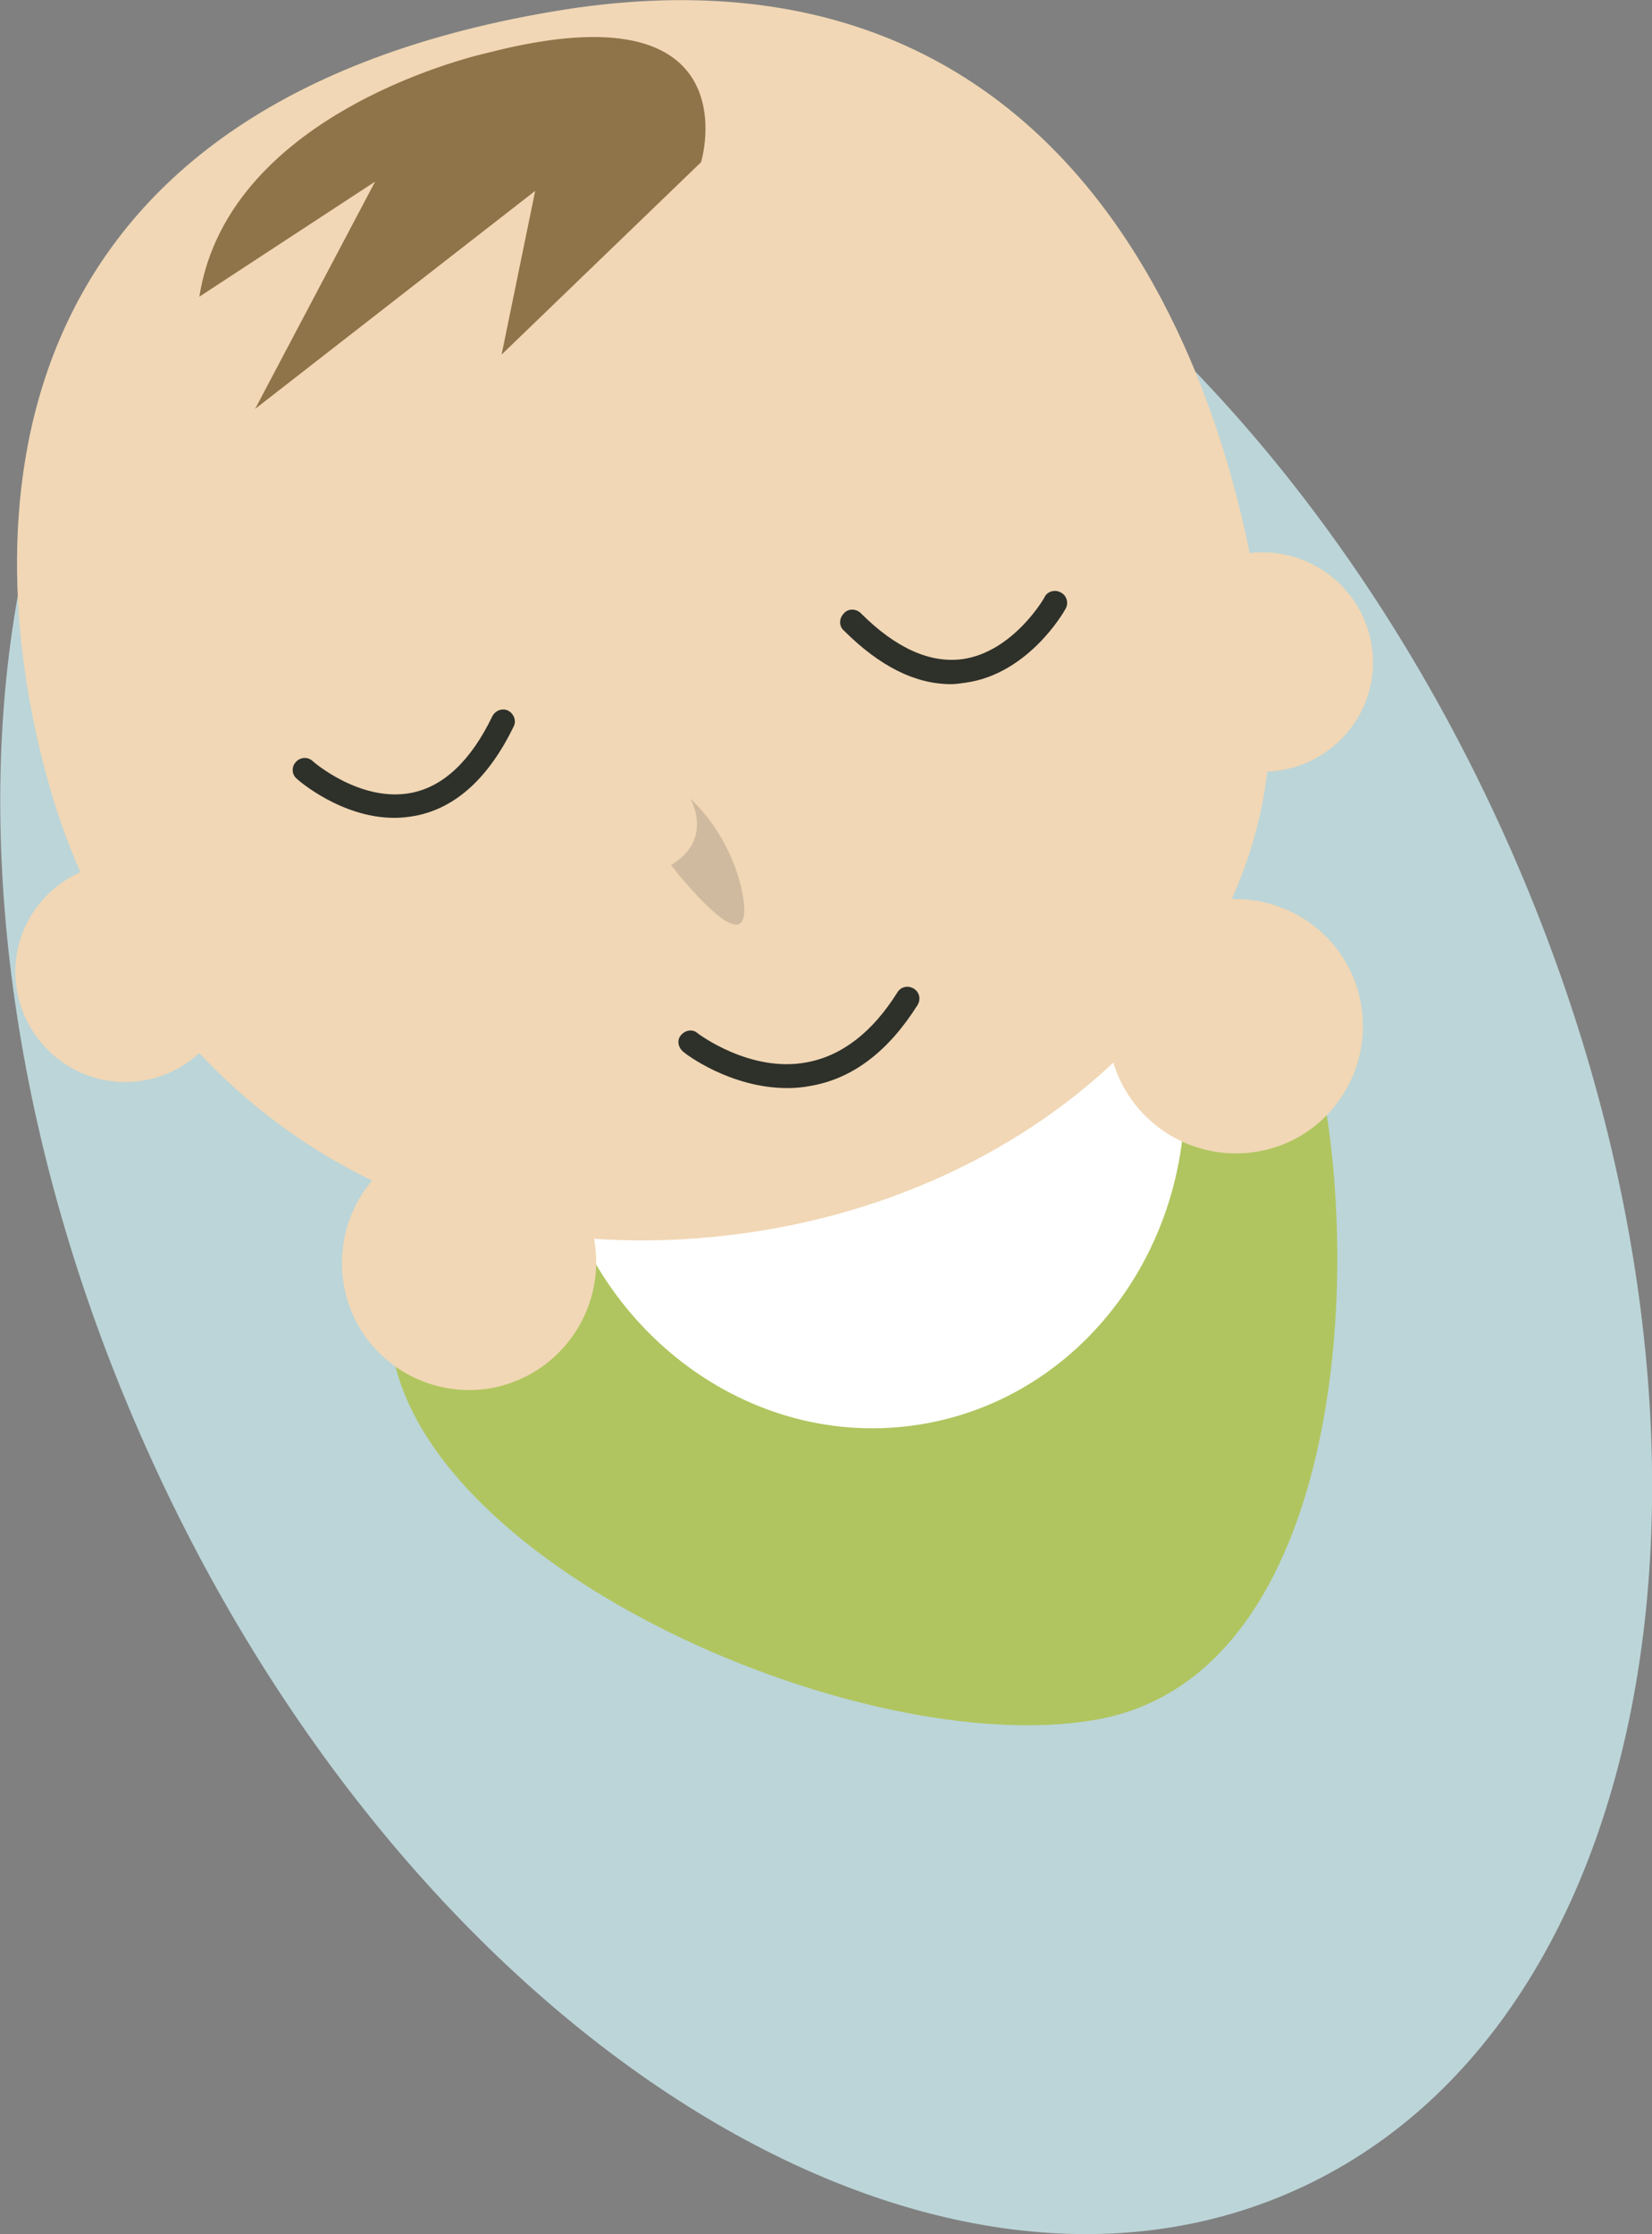 <?xml version="1.0" encoding="utf-8"?>
<!-- Generator: Adobe Illustrator 17.1.0, SVG Export Plug-In . SVG Version: 6.00 Build 0)  -->
<!DOCTYPE svg PUBLIC "-//W3C//DTD SVG 1.1//EN" "http://www.w3.org/Graphics/SVG/1.1/DTD/svg11.dtd">
<svg version="1.1" id="レイヤー_1" xmlns="http://www.w3.org/2000/svg" xmlns:xlink="http://www.w3.org/1999/xlink" x="0px"
	 y="0px" viewBox="200.2 220.9 231.2 312.5" enable-background="new 200.2 220.9 231.2 312.5" xml:space="preserve">
<rect x="200.2" y="220.9" width="231.2" height="312.5" fill="#808080" stroke="none"/>
<g>
	<g>
		<path fill="#BCD5D8" d="M411,338.3c36.2,80.8,23,165.5-29.6,189c-52.5,23.5-124.5-22.9-160.7-103.8c-36.3-80.9-23-165.5,29.5-189
			C302.8,211,374.8,257.5,411,338.3z"/>
		<path fill="#B0C55F" d="M385.6,375.1c5.2,30.7,0.1,81-32.3,86.4c-32.4,5.5-93-20.9-98.2-51.6s26.9-59.7,59.3-65.1
			C346.8,339.3,380.4,344.4,385.6,375.1z"/>
		<path fill="#FFFFFF" d="M365.3,365.8c4.4,25.9-11.8,50.2-36,54.3c-24.3,4.1-47.5-13.6-51.9-39.4c-4.4-25.9,11.8-50.2,36.1-54.3
			C337.7,322.2,360.9,339.9,365.3,365.8z"/>
		<path fill="#F1D7B5" d="M377.8,317.4c3,38.7-32.7,73.1-79.9,76.7c-47.1,3.7-80.2-26-90.8-63.3c-10-35.1-9.9-94.7,70.5-108.3
			C353.8,209.6,374.8,278.7,377.8,317.4z"/>
		<path fill="#F1D7B5" d="M233,355.7c0.7,8.4-5.7,15.9-14.1,16.5c-8.4,0.7-15.8-5.7-16.5-14.1c-0.7-8.5,5.7-15.8,14.1-16.5
			C224.9,340.9,232.3,347.2,233,355.7z"/>
		<path fill="#F1D7B5" d="M392.3,312.3c0.7,8.5-5.7,15.8-14.1,16.5s-15.8-5.7-16.5-14.1c-0.7-8.5,5.7-15.8,14.1-16.5
			C384.2,297.6,391.6,303.9,392.3,312.3z"/>
		<path fill="#2E302A" d="M255.4,335.3c-7.4,0-13.4-5.2-13.7-5.5c-0.7-0.6-0.7-1.7-0.1-2.3c0.6-0.7,1.7-0.8,2.4-0.1
			c0.1,0.1,6.7,5.8,13.8,4.4c4.5-0.9,8.3-4.5,11.3-10.7c0.4-0.8,1.4-1.2,2.2-0.8c0.8,0.4,1.2,1.4,0.8,2.2
			c-3.5,7.2-8.1,11.4-13.7,12.5C257.3,335.2,256.4,335.3,255.4,335.3z"/>
		<path fill="#2E302A" d="M333.3,316.6c-5,0-10-2.5-15-7.5c-0.7-0.6-0.7-1.7,0-2.4c0.6-0.7,1.7-0.7,2.4,0c4.9,4.9,9.7,7,14.2,6.4
			c7.1-1,11.5-8.6,11.5-8.7c0.4-0.8,1.5-1.1,2.3-0.6c0.8,0.4,1.1,1.5,0.6,2.3c-0.2,0.4-5.2,9.1-14,10.3
			C334.6,316.5,333.9,316.6,333.3,316.6z"/>
		<path fill="#2E302A" d="M310.4,373.1c-8,0-14.3-4.8-14.6-5.1c-0.7-0.6-0.9-1.6-0.3-2.3c0.6-0.7,1.6-0.9,2.3-0.3
			c0.1,0.1,7.4,5.6,15.3,4.1c4.9-0.9,9.2-4.2,12.7-9.8c0.5-0.8,1.5-1,2.3-0.5c0.8,0.5,1,1.5,0.5,2.3c-4.1,6.5-9.1,10.3-15,11.3
			C312.6,373,311.5,373.1,310.4,373.1z"/>
		<path fill="#8F7449" d="M268.4,228.3c0,0-36.2,7.8-40.3,34.1l24.6-16.1l-16.8,31.8l39.2-30.5l-4.7,22.9l27.9-26.9
			C298.3,243.8,305.9,218.6,268.4,228.3z"/>
		<path fill="#F1D7B5" d="M283.4,394.5c1.6,9.7-4.9,18.9-14.6,20.6c-9.7,1.6-18.9-4.9-20.5-14.6c-1.6-9.7,4.9-18.9,14.6-20.5
			C272.6,378.3,281.7,384.8,283.4,394.5z"/>
		<path fill="#F1D7B5" d="M390.7,361.5c1.6,9.7-4.9,18.9-14.6,20.5c-9.7,1.6-18.9-4.9-20.6-14.6c-1.6-9.7,4.9-18.9,14.6-20.5
			C379.9,345.3,389.1,351.8,390.7,361.5z"/>
	</g>
	<path fill="#D0BA9F" d="M296.8,332.6c0,0,3.4,5.7-2.7,9.3c0,0,12.2,15.8,10,3.9C304.1,345.8,302.9,338.3,296.8,332.6z"/>
</g>
</svg>
